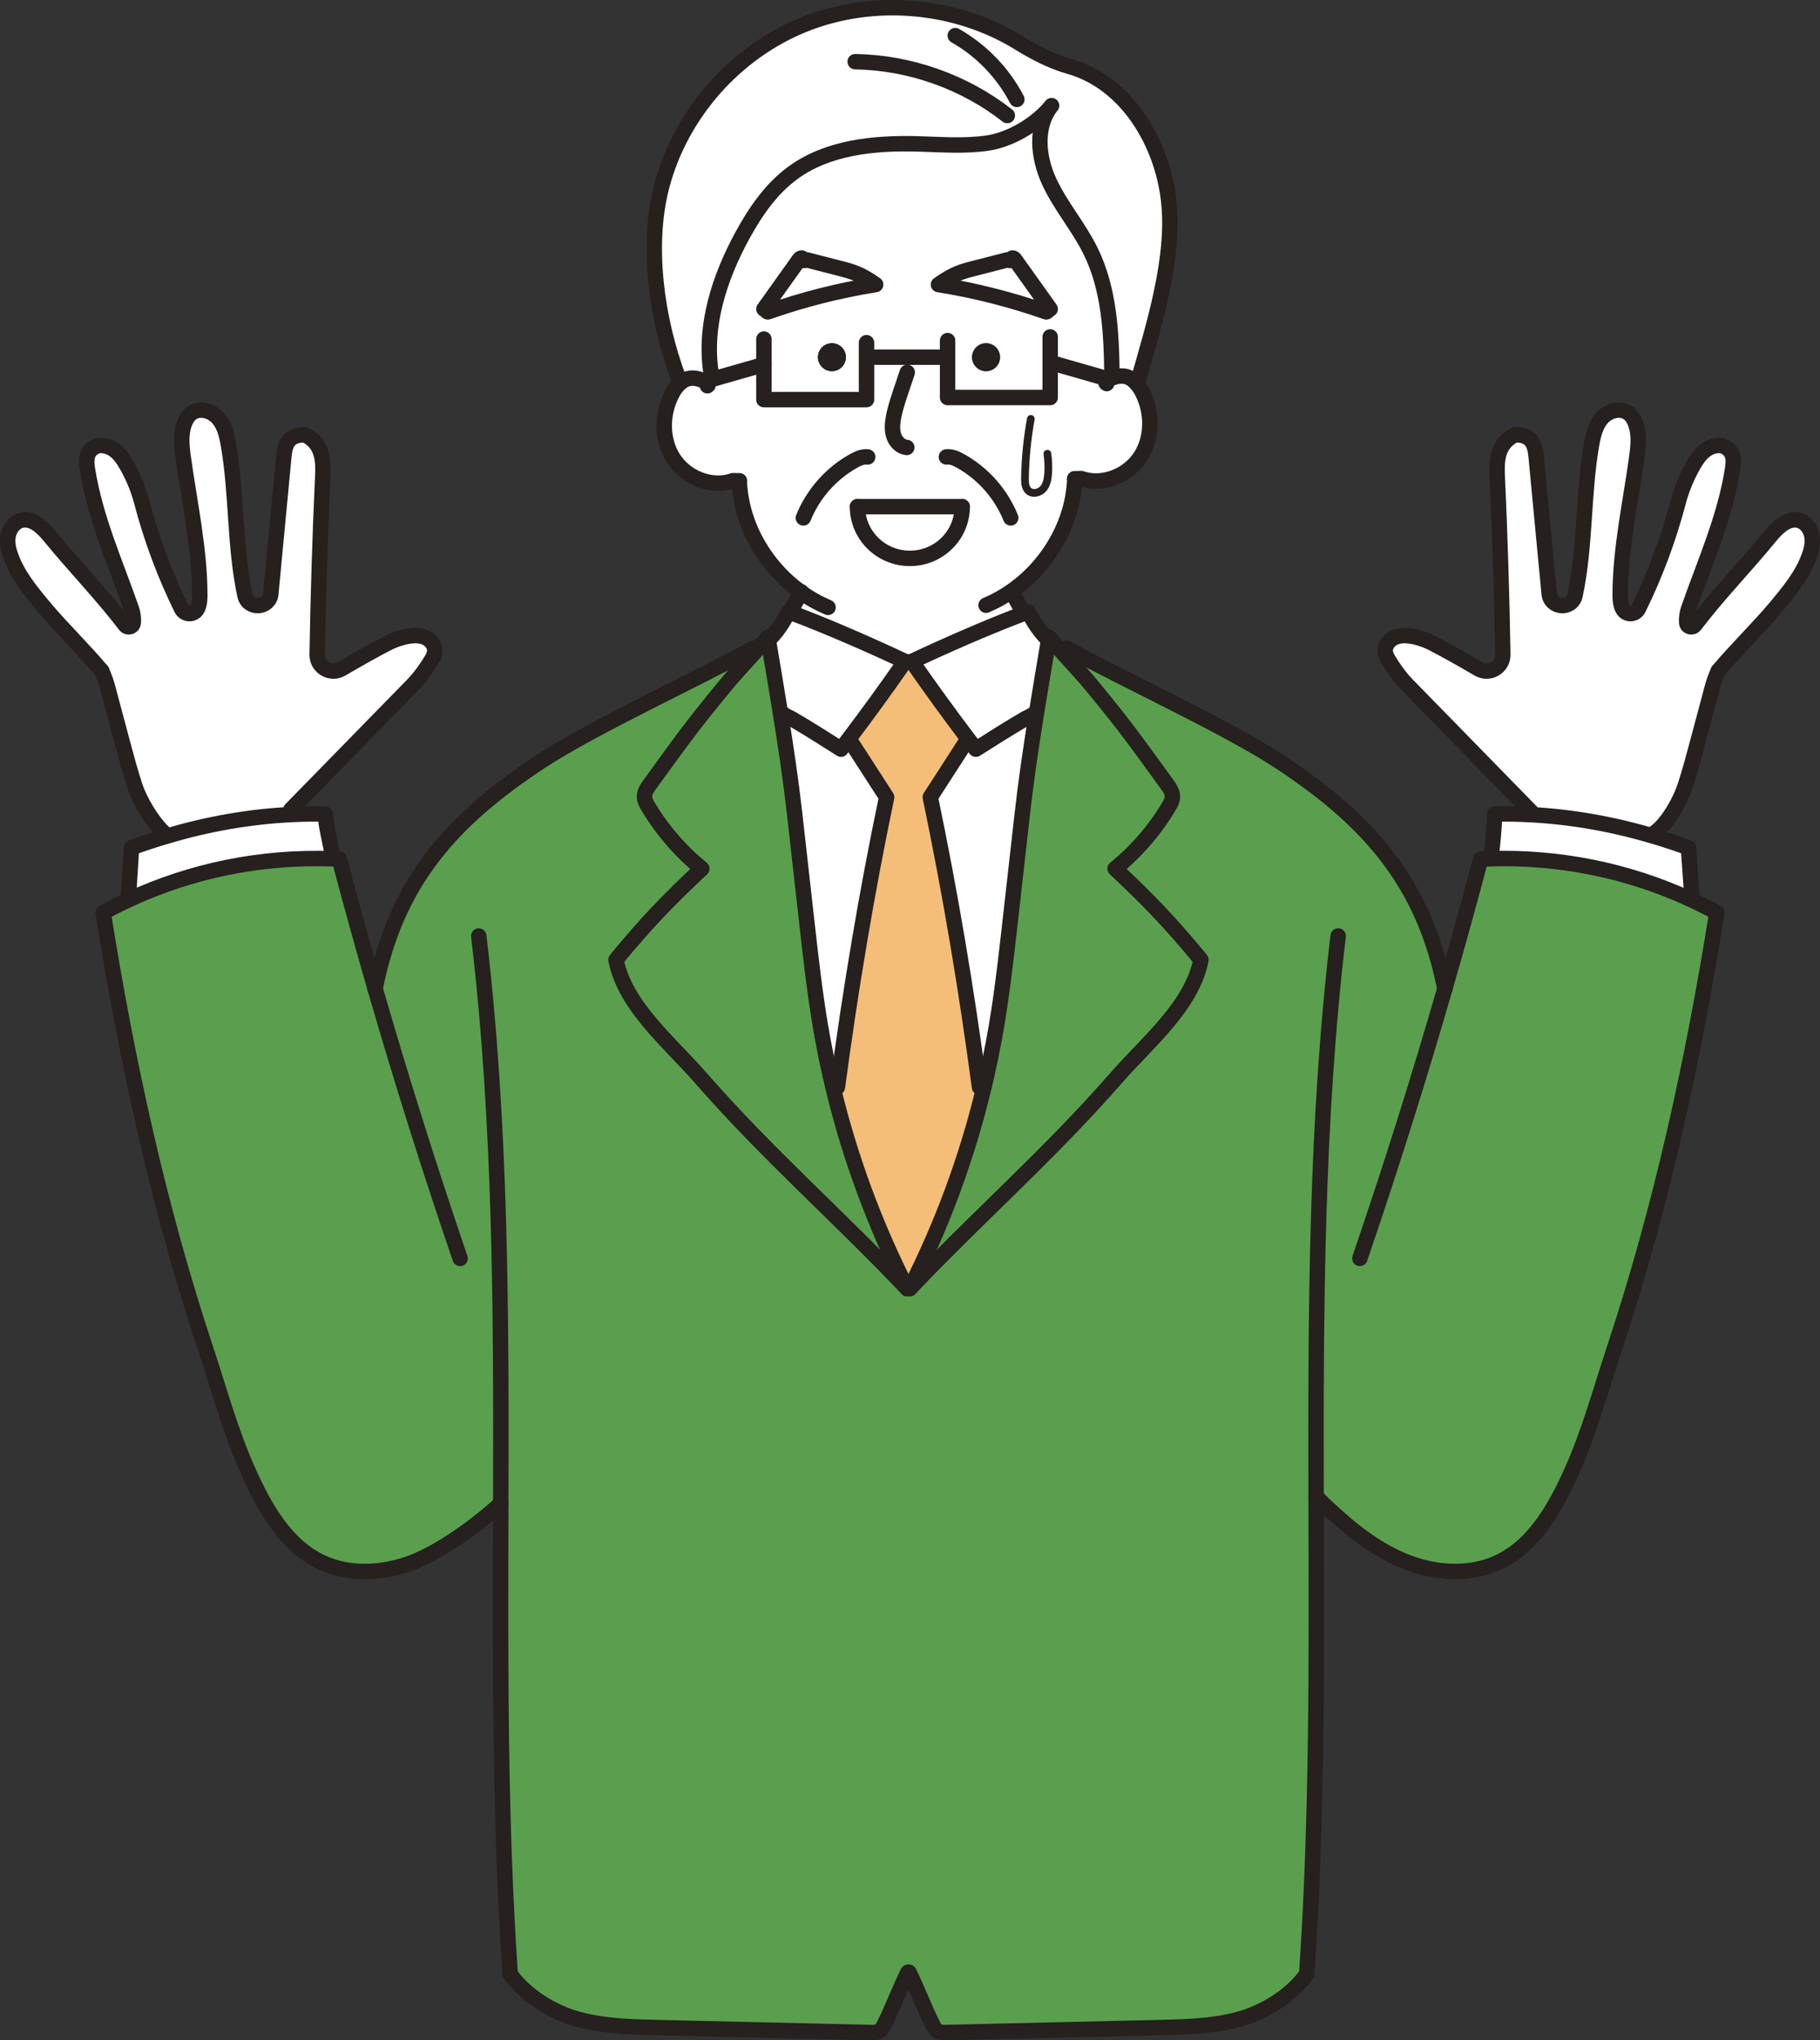 <?xml version="1.0" encoding="UTF-8"?>
<svg xmlns="http://www.w3.org/2000/svg" id="_レイヤー_2" data-name="レイヤー_2" viewBox="0 0 472.33 529.27">
  <rect x="0" y="0" width="472.33" height="529.27" fill="#333333" stroke="none"/>
  <defs>
    <style>
      .cls-1 {
        fill: #5a9f4d;
      }

      .cls-2 {
        stroke-width: 4px;
      }

      .cls-2, .cls-3 {
        fill: none;
        stroke: #26201f;
        stroke-linecap: round;
        stroke-linejoin: round;
      }

      .cls-4 {
        fill: #26201f;
      }

      .cls-5 {
        fill: #fff;
      }

      .cls-6 {
        fill: #f4be78;
      }

      .cls-3 {
        stroke-width: 2px;
      }
    </style>
  </defs>
  <g id="_レイヤー_1-2" data-name="レイヤー_1">
    <g>
      <g>
        <path class="cls-1" d="M304.27,206.59c.01,1-.5,1.93-1.02,2.78-3.65,6.07-8.37,11.5-13.86,15.97,8.98,8.42,14.45,14.14,22.28,23.63-2.29,11.98-14.02,21.52-22.05,30.71-17.27,19.77-35.42,35.55-53.53,54.62,8.41-16.51,14.86-34,19.2-52.01h.01c1.27-5.28,2.37-10.6,3.28-15.95,1.49-8.77,2.49-17.62,3.49-26.46,1.09-9.7,2.18-19.4,3.28-29.1.92-8.21,2.2-16.85,3.58-25.45,1.06-6.57,2.16-13.13,3.22-19.45.03-.19.06-.37.09-.55,1,1.15,1.87,2.15,2.65,3.03,4.21,4.75,5.62,6.06,8.93,10.08,8.86,10.79,10.83,13.71,19.04,25,.69.95,1.4,1.98,1.41,3.15Z"></path>
        <path class="cls-5" d="M287.75,98.36c.4-.15.82-.31,1.23-.44.88-.28,1.78-.47,2.68-.35,1.39.17,2.54,1.01,3.45,2.11.54.64.99,1.36,1.36,2.09,2.64,5.17,2.69,11.75-.45,16.63-3.14,4.89-9.58,7.6-15.12,5.84-.07-.21-1.77-.02-1.97-.03h0s-.03,0,0,0c-.4,11.51-6.94,22.57-16.43,29.15l.1.14c.76,1.47,1.56,2.93,2.4,4.36l.05,1.52c-9.06,3.43-19.9,8.2-28.39,12.2h-1.79c-8.91-4.2-20.4-9.24-29.72-12.7l.38-1.02c.82-1.39,1.6-2.82,2.34-4.25-9.26-6.62-15.61-17.51-16-28.85.02,0,.03,0,0-.01h0c-.22.02-1.9-.16-1.97.05-5.54,1.76-11.98-.96-15.12-5.84-3.14-4.89-3.09-11.47-.45-16.64.62-1.24,1.49-2.46,2.59-3.27.65-.49,1.39-.83,2.22-.93,1.33-.17,2.65.32,3.91.79l1.95-.56,13.25-3.79v9.11h26.63v-11.01h21.04v10.46h26.63v-9.11l15.2,4.35ZM249.71,131.44h-27.17c0,7.41,6.08,13.41,13.59,13.41s13.58-6,13.58-13.41Z"></path>
        <path class="cls-5" d="M288.57,97.21c-.12-10.96-.7-22.28-5.55-32.11-3.07-6.24-7.75-11.6-10.69-17.91s-3.8-14.38.58-19.79c-3.78,4.77-10.62,8.84-16.64,9.72-6.03.88-12.16.36-18.24.2-11.26-.29-23.21.89-32.29,7.54-5.66,4.15-9.74,10.11-13.1,16.27-5.93,10.89-10,23.37-8.1,35.62l.46,1.6-1.95.56c-1.26-.47-2.58-.96-3.91-.79-.83.1-1.57.44-2.22.93l-.84-.96c-5.62-15.05-8.41-34.19-4.36-49.73,4.87-18.71,18.99-34.77,36.93-41.99,17.94-7.21,39.25-5.41,55.72,4.71,4.16,2.56,8.49,4.83,13.18,6.16,14.67,4.15,23.94,19.46,25.72,34.59,1.79,15.14-4.02,33.18-8.16,47.85-.91-1.1-2.06-1.94-3.45-2.11-.9-.12-1.8.07-2.68.35l-.41-.71Z"></path>
        <path class="cls-5" d="M75.56,211.3c-10.89.54-21.58,2.45-32.05,5.53h0c-3.43-2.53-7.21-8.95-8.53-13-1.21-3.7-2.21-7.45-3.22-11.21-1.27-4.76-2.54-9.52-3.82-14.29-.39-1.46-.91-2.89-1.55-4.3-4.35-5.21-10.54-11.25-14.89-16.46-3.39-4.06-6.85-8.23-8.66-13.21-.62-1.69-1.05-3.52-.74-5.3s1.49-3.49,3.21-4.02c2.94-.91,5.68,1.71,7.63,4.09,6.26,7.67,13.51,15.11,19.53,23.02.65.86,2.03.48,2.12-.6,0-.02,0-.04.01-.06.09-1.23-.11-2.47-.52-3.63-4.16-11.9-9.4-23.56-11.37-36.02-.38-2.4-.55-5.21,2.88-6.27,4.21-.29,6.34,3.32,7.89,6.24,1.43,2.68,2.54,5.51,3.31,8.44,2.5,9.52,5.96,18.8,10.3,27.63.84,1.71,3.27,1.74,4.13.05l.02-.04c.59-1.18.62-2.55.61-3.87-.08-11.82-2.64-23.46-4.27-35.17-.42-3-.76-6.15.29-8.99.4-1.09,1.03-2.14,1.99-2.79,2.08-1.42,5.12-.48,6.77,1.43s2.24,4.5,2.67,6.99c2.21,12.88,1.53,26.2,4.26,38.94.81,3.79,6.35,3.44,6.72-.42v-.08c.29-2.95.57-5.91.85-8.86.84-8.79,1.67-17.58,2.51-26.37.26-2.77.71-5.95,5.46-5.91.05,0,.1.02.14.04,4.79,2.48,4.69,7.06,4.5,11.22-.7,15.25-1.17,30.5-1.43,45.76-.05,3.28,3.51,5.35,6.33,3.7,4.03-2.35,8.11-4.69,12.04-6.7.88-.45,1.77-.81,2.7-1.11,1.93-.63,4.9-1.36,7.19-.24,1.23.6,2.21,1.83,2.25,3.2.02.9-.34,1.73-.82,2.51-1.44,2.35-3.03,4.61-4.96,6.58l-31.56,32.27.08,1.28Z"></path>
        <path class="cls-5" d="M203.27,185.22c.94.7,1.67.9,2.31,1.28,4.44,2.61,8.37,5.09,12.69,7.85.59-.78,1.19-1.56,1.77-2.34l.99.75c3.02,4.68,6.04,9.36,9.07,14.04-5.23,25.03-9.38,49.85-12.77,75.22l-1.1.27c-1.28-5.28-2.37-10.6-3.28-15.95-1.49-8.77-2.49-17.62-3.49-26.46l-3.27-29.1c-.93-8.21-2.21-16.85-3.59-25.45l.67-.11Z"></path>
        <path class="cls-1" d="M196.18,168.87c-3.86,4.34-5.28,5.7-8.46,9.57-8.87,10.79-10.83,13.71-19.05,25-.68.95-1.4,1.98-1.41,3.15-.01,1,.5,1.93,1.02,2.78,3.66,6.07,8.37,11.5,13.86,15.97-8.98,8.42-14.45,14.14-22.28,23.63,2.29,11.98,14.02,21.52,22.05,30.71,17.27,19.77,35.42,35.55,53.53,54.62h.65c18.11-19.07,36.26-34.85,53.53-54.62,8.03-9.19,19.76-18.73,22.05-30.71-7.83-9.49-13.3-15.21-22.28-23.63,5.49-4.47,10.21-9.9,13.86-15.97.52-.85,1.03-1.78,1.02-2.78-.01-1.17-.72-2.2-1.41-3.15-8.21-11.29-10.18-14.21-19.04-25-3.31-4.02-4.72-5.33-8.93-10.08l1.94-.22c14.37,7.99,41.38,20.34,55.13,29.37,23.12,15.18,37.55,31.35,43.01,58.98,3.23-11.17,6.34-22.39,9.31-33.64.87-.04,1.74-.08,2.61-.1,17.8-.5,35.44,3.03,51.57,10.44,2.4,1.09,4.76,2.28,7.09,3.55-6.07,38.13-14.4,76.42-26.57,113.06-3.58,10.78-6.56,21.89-11.24,32.23-4.21,9.29-9.63,18.9-18.85,23.24-7.3,3.43-16.01,2.92-23.55.05-7.54-2.88-14.05-7.92-19.97-13.41-1.78-1.65-2.12-1.93-3.81-3.67.1,41.33.38,82.68-2.44,123.87-4.02,5.65-11.21,10.05-17.93,11.8-6.71,1.75-13.71,1.92-20.65,2.08-18.35.43-36.7.85-55.05,1.27-.69.02-1.42.02-2.03-.31-.72-.39-1.13-1.17-1.49-1.9-2.18-4.41-3.88-9-6.06-13.42h-.29c-2.18,4.42-3.88,9.01-6.06,13.42-.36.73-.77,1.51-1.49,1.9-.61.33-1.34.33-2.03.31-18.35-.42-36.7-.84-55.05-1.27-6.94-.16-13.94-.33-20.65-2.08s-13.9-6.15-17.93-11.8c-2.78-40.59-2.55-81.35-2.45-122.09-5.92,5.48-15.44,12.42-22.98,15.3-7.54,2.87-16.25,3.38-23.55-.05-9.22-4.34-14.64-13.95-18.84-23.24-4.69-10.34-7.67-21.45-11.25-32.23-12.17-36.64-20.5-74.93-26.56-113.06,2.14-1.17,4.31-2.26,6.51-3.29,16.49-7.68,34.58-11.3,52.83-10.67.64.01,1.28.04,1.93.07,2.97,11.25,6.07,22.45,9.3,33.62,5.47-27.61,19.89-43.78,43.01-58.96,13.75-9.03,40.76-21.38,55.13-29.37l.69.73Z"></path>
        <path class="cls-5" d="M438.19,219.91c.28,4,.57,8,.85,12.01l-.58,1.27c-16.13-7.41-33.77-10.94-51.57-10.44.46-2.9.91-8.66,1.02-11.59,3.19-.06,6.36-.01,9.51.18,10.94.59,21.69,2.57,32.2,5.72,2.87.86,5.73,1.82,8.57,2.85Z"></path>
        <path class="cls-5" d="M265.96,186.5c.63-.38,1.36-.58,2.3-1.28l.67.11c-1.38,8.6-2.66,17.24-3.58,25.45-1.1,9.7-2.19,19.4-3.28,29.1-1,8.84-2,17.69-3.49,26.46-.91,5.35-2.01,10.67-3.28,15.95h-.01l-1.09-.27c-3.39-25.37-7.54-50.19-12.77-75.22,3.03-4.68,6.05-9.36,9.07-14.04l.99-.75c.58.78,1.18,1.56,1.77,2.34,4.32-2.76,8.26-5.24,12.7-7.85Z"></path>
        <path class="cls-5" d="M234.87,171.58c-4.79,6.9-9.73,13.71-14.83,20.43-.58.78-1.18,1.56-1.77,2.34-4.32-2.76-8.25-5.24-12.69-7.85-.64-.38-1.37-.58-2.31-1.28l-.67.11c-1.05-6.57-2.17-13.13-3.22-19.45l.28-.05c2.1-2.14,3.3-3.96,5.03-7.12.15.06.31.11.46.17,9.32,3.46,20.81,8.5,29.72,12.7Z"></path>
        <path class="cls-5" d="M208.81,67.54c-.18.2-.75-.23-.6-.45-.04-.32-.54-.12-.73.14-3.08,4.31-6.15,8.62-9.23,12.93.21-.17.78.84,1.03.75,9.09-3.19,18.46-5.57,27.97-7.09-3.06-2.11-4.82-3.05-8.43-3.98-3.09-.79-6.17-1.59-9.26-2.38-.26-.07-.57-.12-.75.08ZM272.55,94.01v9.11h-26.63v-10.46h-21.04v11.01h-26.63v-9.11l-13.25,3.79-.46-1.6c-1.9-12.25,2.17-24.73,8.1-35.62,3.36-6.16,7.44-12.12,13.1-16.27,9.08-6.65,21.03-7.83,32.29-7.54,6.08.16,12.21.68,18.24-.2,6.02-.88,12.86-4.95,16.64-9.72-4.38,5.41-3.52,13.48-.58,19.79s7.62,11.67,10.69,17.91c4.85,9.83,5.43,21.15,5.55,32.11l.41.71c-.41.13-.83.29-1.23.44l-15.2-4.35ZM272.55,80.16c-3.08-4.31-6.16-8.62-9.23-12.93-.19-.26-.69-.46-.73-.14.15.22-.42.65-.6.45s-.49-.15-.75-.08c-3.09.79-6.17,1.59-9.26,2.38-3.61.93-5.37,1.87-8.43,3.98,9.51,1.52,18.88,3.9,27.97,7.09.25.09.82-.92,1.03-.75ZM259.53,92.66c0-2-1.63-3.62-3.63-3.62s-3.63,1.62-3.63,3.62,1.63,3.63,3.63,3.63,3.63-1.62,3.63-3.63ZM219.53,92.66c0-2-1.62-3.62-3.63-3.62s-3.63,1.62-3.63,3.62,1.63,3.63,3.63,3.63,3.63-1.62,3.63-3.63Z"></path>
        <path class="cls-6" d="M235.44,334.3c-8.4-16.51-14.86-34-19.21-52.01l1.1-.27c3.39-25.37,7.54-50.19,12.77-75.22-3.03-4.68-6.05-9.36-9.07-14.04l-.99-.75c5.1-6.72,10.04-13.53,14.83-20.43h1.79c4.79,6.9,9.73,13.71,14.83,20.43l-.99.75c-3.02,4.68-6.04,9.36-9.07,14.04,5.23,25.03,9.38,49.85,12.77,75.22l1.09.27c-4.34,18.01-10.79,35.5-19.2,52.01h-.65Z"></path>
        <path class="cls-1" d="M216.23,282.29c4.35,18.01,10.81,35.5,19.21,52.01-18.11-19.07-36.26-34.85-53.53-54.62-8.03-9.19-19.76-18.73-22.05-30.71,7.83-9.49,13.3-15.21,22.28-23.63-5.49-4.47-10.2-9.9-13.86-15.97-.52-.85-1.03-1.78-1.02-2.78.01-1.17.73-2.2,1.41-3.15,8.22-11.29,10.18-14.21,19.05-25,3.18-3.87,4.6-5.23,8.46-9.57.89-1,1.91-2.16,3.11-3.54.03.18.06.36.09.55,1.05,6.32,2.17,12.88,3.22,19.45,1.38,8.6,2.66,17.24,3.59,25.45l3.27,29.1c1,8.84,2,17.69,3.49,26.46.91,5.35,2,10.67,3.28,15.95Z"></path>
        <path class="cls-4" d="M255.9,89.04c2,0,3.63,1.62,3.63,3.62s-1.63,3.63-3.63,3.63-3.63-1.62-3.63-3.63,1.63-3.62,3.63-3.62Z"></path>
        <path class="cls-5" d="M227.25,73.82c-9.51,1.52-18.88,3.9-27.97,7.09-.25.09-.82-.92-1.03-.75,3.08-4.31,6.15-8.62,9.23-12.93.19-.26.69-.46.73-.14-.15.22.42.65.6.45s.49-.15.75-.08c3.09.79,6.17,1.59,9.26,2.38,3.61.93,5.37,1.87,8.43,3.98Z"></path>
        <path class="cls-5" d="M222.54,131.44h27.17c0,7.41-6.08,13.41-13.58,13.41s-13.59-6-13.59-13.41Z"></path>
        <path class="cls-5" d="M271.87,165.83l.28.05c-1.06,6.32-2.16,12.88-3.22,19.45l-.67-.11c-.94.7-1.67.9-2.3,1.28-4.44,2.61-8.38,5.09-12.7,7.85-.59-.78-1.19-1.56-1.77-2.34-5.1-6.72-10.04-13.53-14.83-20.43,8.49-4,19.33-8.77,28.39-12.2.61-.23,1.2-.45,1.79-.67,1.73,3.16,2.94,4.98,5.03,7.12Z"></path>
        <path class="cls-4" d="M215.9,89.04c2.01,0,3.63,1.62,3.63,3.62s-1.62,3.63-3.63,3.63-3.63-1.62-3.63-3.63,1.63-3.62,3.63-3.62Z"></path>
        <path class="cls-5" d="M263.32,67.23c3.07,4.31,6.15,8.62,9.23,12.93-.21-.17-.78.84-1.03.75-9.09-3.19-18.46-5.57-27.97-7.09,3.06-2.11,4.82-3.05,8.43-3.98,3.09-.79,6.17-1.59,9.26-2.38.26-.07.57-.12.75.08s.75-.23.6-.45c.04-.32.54-.12.73.14Z"></path>
        <path class="cls-5" d="M430.11,215.5l-.49,1.56c-10.51-3.15-21.26-5.13-32.2-5.72l.04-.68-32.17-32.91c-1.93-1.97-3.53-4.23-4.97-6.58-.48-.78-.84-1.61-.82-2.51.04-1.37,1.03-2.6,2.26-3.2,2.28-1.12,5.26-.39,7.19.24.93.3,1.82.66,2.69,1.11,3.93,2.01,8.01,4.35,12.04,6.7,2.83,1.65,6.38-.42,6.33-3.7-.25-15.26-.73-30.51-1.42-45.76-.19-4.16-.3-8.74,4.49-11.22.04-.02.1-.04.15-.04,4.74-.04,5.19,3.14,5.46,5.91.83,8.79,1.67,17.58,2.5,26.37.28,2.95.56,5.91.85,8.86v.08c.37,3.86,5.92,4.21,6.73.42,2.72-12.74,2.04-26.06,4.25-38.94.43-2.49,1.02-5.08,2.67-6.99,1.66-1.91,4.69-2.85,6.78-1.43.96.65,1.59,1.7,1.99,2.79,1.05,2.84.7,5.99.29,8.99-1.63,11.71-4.2,23.35-4.28,35.17-.01,1.32.03,2.69.62,3.87l.02.04c.86,1.69,3.28,1.66,4.12-.05,4.34-8.83,7.8-18.11,10.31-27.63.77-2.93,1.88-5.76,3.3-8.44,1.55-2.92,3.69-6.53,7.89-6.24,3.43,1.06,3.27,3.87,2.89,6.27-1.97,12.46-7.21,24.12-11.38,36.02-.4,1.16-.6,2.4-.51,3.63v.06c.09,1.08,1.47,1.46,2.13.6,6.01-7.91,13.27-15.35,19.53-23.02,1.94-2.38,4.69-5,7.62-4.09,1.73.53,2.9,2.24,3.21,4.02s-.11,3.61-.73,5.3c-1.82,4.98-5.28,9.15-8.67,13.21-4.35,5.21-10.54,11.25-14.89,16.46-.63,1.41-1.16,2.84-1.55,4.3-1.27,4.77-2.55,9.53-3.82,14.29-1,3.76-2.01,7.51-3.21,11.21-1.25,3.8-4.07,8.96-7.24,11.67Z"></path>
        <path class="cls-5" d="M84.41,211.16c.12,2.93,1.3,7.3,1.76,10.2l-.05,1.42c-18.25-.63-36.34,2.99-52.83,10.67.28-4,.56-9.54.84-13.54,3.1-1.13,6.23-2.16,9.38-3.08,10.47-3.08,21.16-4.99,32.05-5.53,2.94-.15,5.89-.2,8.85-.14Z"></path>
      </g>
      <g>
        <path class="cls-2" d="M199.29,165.33c-1.2,1.38-2.22,2.54-3.11,3.54-3.86,4.34-5.28,5.7-8.46,9.57-8.87,10.79-10.83,13.71-19.05,25-.68.95-1.4,1.98-1.41,3.15-.01,1,.5,1.93,1.02,2.78,3.66,6.07,8.37,11.5,13.86,15.97-8.98,8.42-14.45,14.14-22.28,23.63,2.29,11.98,14.02,21.52,22.05,30.71,17.27,19.77,35.42,35.55,53.53,54.62"></path>
        <path class="cls-2" d="M124.25,242.81c5.78,48.82,5.84,98,5.71,147.21-.1,40.74-.33,81.5,2.45,122.09,4.03,5.65,11.22,10.05,17.93,11.8s13.71,1.92,20.65,2.08c18.35.43,36.7.85,55.05,1.27.69.02,1.42.02,2.03-.31.72-.39,1.13-1.17,1.49-1.9,2.18-4.41,3.88-9,6.06-13.42"></path>
        <path class="cls-2" d="M234.87,171.58c-4.79,6.9-9.73,13.71-14.83,20.43-.58.78-1.18,1.56-1.77,2.34-4.32-2.76-8.25-5.24-12.69-7.85-.64-.38-1.37-.58-2.31-1.28"></path>
        <path class="cls-2" d="M199.66,165.83c2.1-2.14,3.3-3.96,5.03-7.12.15.06.31.11.46.17,9.32,3.46,20.81,8.5,29.72,12.7"></path>
        <path class="cls-2" d="M199.29,165.33c.03.18.06.36.09.55,1.05,6.32,2.17,12.88,3.22,19.45,1.38,8.6,2.66,17.24,3.59,25.45l3.27,29.1c1,8.84,2,17.69,3.49,26.46.91,5.35,2,10.67,3.28,15.95,4.35,18.01,10.81,35.5,19.21,52.01"></path>
        <path class="cls-2" d="M221.03,192.76c3.02,4.68,6.04,9.36,9.07,14.04-5.23,25.03-9.38,49.85-12.77,75.22"></path>
        <path class="cls-2" d="M205.53,157.86c.82-1.39,1.6-2.82,2.34-4.25.02-.04.04-.07.06-.11"></path>
        <path class="cls-2" d="M272.24,165.33c1,1.15,1.87,2.15,2.65,3.03,4.21,4.75,5.62,6.06,8.93,10.08,8.86,10.79,10.83,13.71,19.04,25,.69.95,1.4,1.98,1.41,3.15.01,1-.5,1.93-1.02,2.78-3.65,6.07-8.37,11.5-13.86,15.97,8.98,8.42,14.45,14.14,22.28,23.63-2.29,11.98-14.02,21.52-22.05,30.71-17.27,19.77-35.42,35.55-53.53,54.62"></path>
        <path class="cls-2" d="M347.28,242.81c-5.71,48.23-5.84,96.81-5.72,145.43.1,41.33.38,82.68-2.44,123.87-4.02,5.65-11.21,10.05-17.93,11.8-6.71,1.75-13.71,1.92-20.65,2.08-18.35.43-36.7.85-55.05,1.27-.69.02-1.42.02-2.03-.31-.72-.39-1.13-1.17-1.49-1.9-2.18-4.41-3.88-9-6.06-13.42"></path>
        <path class="cls-2" d="M236.66,171.58c4.79,6.9,9.73,13.71,14.83,20.43.58.78,1.18,1.56,1.77,2.34,4.32-2.76,8.26-5.24,12.7-7.85.63-.38,1.36-.58,2.3-1.28"></path>
        <path class="cls-2" d="M271.87,165.83c-2.09-2.14-3.3-3.96-5.03-7.12-.59.22-1.18.44-1.79.67-9.06,3.43-19.9,8.2-28.39,12.2"></path>
        <path class="cls-2" d="M272.24,165.33c-.03.18-.06.36-.09.55-1.06,6.32-2.16,12.88-3.22,19.45-1.38,8.6-2.66,17.24-3.58,25.45-1.1,9.7-2.19,19.4-3.28,29.1-1,8.84-2,17.69-3.49,26.46-.91,5.35-2.01,10.67-3.28,15.95h-.01c-4.34,18.01-10.79,35.5-19.2,52.01"></path>
        <path class="cls-2" d="M250.5,192.76c-3.02,4.68-6.04,9.36-9.07,14.04,5.23,25.03,9.38,49.85,12.77,75.22"></path>
        <path class="cls-2" d="M265,157.86c-.84-1.43-1.64-2.89-2.4-4.36"></path>
        <path class="cls-2" d="M195.49,168.14c-14.37,7.99-41.38,20.34-55.13,29.37-23.12,15.18-37.54,31.35-43.01,58.96-.01.04-.01.07-.02.11"></path>
        <path class="cls-2" d="M119.41,326.45c-7.91-23.15-15.27-46.48-22.06-69.98-3.23-11.17-6.33-22.37-9.3-33.62-.65-.03-1.29-.06-1.93-.07-18.25-.63-36.34,2.99-52.83,10.67-2.2,1.03-4.37,2.12-6.51,3.29,6.06,38.13,14.39,76.42,26.56,113.06,3.58,10.78,6.56,21.89,11.25,32.23,4.2,9.29,9.62,18.9,18.84,23.24,7.3,3.43,16.01,2.92,23.55.05,7.54-2.88,17.06-9.82,22.98-15.3h.01"></path>
        <path class="cls-2" d="M33.29,233.45c.28-4,.56-9.54.84-13.54,3.1-1.13,6.23-2.16,9.38-3.08,10.47-3.08,21.16-4.99,32.05-5.53,2.94-.15,5.89-.2,8.85-.14.12,2.93,1.3,7.3,1.76,10.2"></path>
        <path class="cls-2" d="M75.48,210.02l31.56-32.27c1.93-1.97,3.52-4.23,4.96-6.58.48-.78.84-1.61.82-2.51-.04-1.37-1.02-2.6-2.25-3.2-2.29-1.12-5.26-.39-7.19.24-.93.3-1.82.66-2.7,1.11-3.93,2.01-8.01,4.35-12.04,6.7-2.82,1.65-6.38-.42-6.33-3.7.26-15.26.73-30.51,1.43-45.76.19-4.16.29-8.74-4.5-11.22-.04-.02-.09-.04-.14-.04-4.75-.04-5.2,3.14-5.46,5.91-.84,8.79-1.67,17.58-2.51,26.37-.28,2.95-.56,5.91-.84,8.86v.08c-.38,3.86-5.92,4.21-6.73.42-2.73-12.74-2.05-26.06-4.26-38.94-.43-2.49-1.02-5.08-2.67-6.99s-4.69-2.85-6.77-1.43c-.96.65-1.59,1.7-1.99,2.79-1.05,2.84-.71,5.99-.29,8.99,1.63,11.71,4.19,23.35,4.27,35.17.01,1.32-.02,2.69-.61,3.87l-.02.04c-.86,1.69-3.29,1.66-4.13-.05-4.34-8.83-7.8-18.11-10.3-27.63-.77-2.93-1.88-5.76-3.31-8.44-1.55-2.92-3.68-6.53-7.89-6.24-3.43,1.06-3.26,3.87-2.88,6.27,1.97,12.46,7.21,24.12,11.37,36.02.41,1.16.61,2.4.52,3.63-.01.02-.01.04-.01.06-.09,1.08-1.47,1.46-2.12.6-6.02-7.91-13.27-15.35-19.53-23.02-1.95-2.38-4.69-5-7.63-4.09-1.72.53-2.9,2.24-3.21,4.02s.12,3.61.74,5.3c1.81,4.98,5.27,9.15,8.66,13.21,4.35,5.21,10.54,11.25,14.89,16.46"></path>
        <path class="cls-2" d="M43.51,216.82c-3.43-2.52-7.21-8.94-8.53-12.99-1.21-3.7-2.21-7.45-3.22-11.21-1.27-4.76-2.54-9.52-3.82-14.29-.39-1.46-.91-2.89-1.55-4.3"></path>
        <path class="cls-2" d="M276.83,168.14c14.37,7.99,41.38,20.34,55.13,29.37,23.12,15.18,37.55,31.35,43.01,58.98,0,.03,0,.06.02.09"></path>
        <path class="cls-2" d="M352.91,326.45c7.91-23.14,15.27-46.47,22.06-69.96,3.23-11.17,6.34-22.39,9.31-33.64.87-.04,1.74-.08,2.61-.1,17.8-.5,35.44,3.03,51.57,10.44,2.4,1.09,4.76,2.28,7.09,3.55-6.07,38.13-14.4,76.42-26.57,113.06-3.58,10.78-6.56,21.89-11.24,32.23-4.21,9.29-9.63,18.9-18.85,23.24-7.3,3.43-16.01,2.92-23.55.05-7.54-2.88-14.05-7.92-19.97-13.41-1.78-1.65-2.12-1.93-3.81-3.67"></path>
        <path class="cls-2" d="M439.04,231.92c-.28-4.01-.57-8.01-.85-12.01-2.84-1.03-5.7-1.99-8.57-2.85-10.51-3.15-21.26-5.13-32.2-5.72-3.15-.19-6.32-.24-9.51-.18-.11,2.93-.56,8.69-1.02,11.59"></path>
        <path class="cls-2" d="M397.46,210.66l-32.17-32.91c-1.93-1.97-3.53-4.23-4.97-6.58-.48-.78-.84-1.61-.82-2.51.04-1.37,1.03-2.6,2.26-3.2,2.28-1.12,5.26-.39,7.19.24.93.3,1.82.66,2.69,1.11,3.93,2.01,8.01,4.35,12.04,6.7,2.83,1.65,6.38-.42,6.33-3.7-.25-15.26-.73-30.51-1.42-45.76-.19-4.16-.3-8.74,4.49-11.22.04-.02.1-.04.15-.04,4.74-.04,5.19,3.14,5.46,5.91.83,8.79,1.67,17.58,2.5,26.37.28,2.95.56,5.91.85,8.86v.08c.37,3.86,5.92,4.21,6.73.42,2.72-12.74,2.04-26.06,4.25-38.94.43-2.49,1.02-5.08,2.67-6.99,1.66-1.91,4.69-2.85,6.78-1.43.96.65,1.59,1.7,1.99,2.79,1.05,2.84.7,5.99.29,8.99-1.63,11.71-4.2,23.35-4.28,35.17-.01,1.32.03,2.69.62,3.87l.02.04c.86,1.69,3.28,1.66,4.12-.05,4.34-8.83,7.8-18.11,10.31-27.63.77-2.93,1.88-5.76,3.3-8.44,1.55-2.92,3.69-6.53,7.89-6.24,3.43,1.06,3.27,3.87,2.89,6.27-1.97,12.46-7.21,24.12-11.38,36.02-.4,1.16-.6,2.4-.51,3.63v.06c.09,1.08,1.47,1.46,2.13.6,6.01-7.91,13.27-15.35,19.53-23.02,1.94-2.38,4.69-5,7.62-4.09,1.73.53,2.9,2.24,3.21,4.02s-.11,3.61-.73,5.3c-1.82,4.98-5.28,9.15-8.67,13.21-4.35,5.21-10.54,11.25-14.89,16.46"></path>
        <path class="cls-2" d="M429.47,216.01c.22-.16.43-.33.64-.51,3.17-2.71,5.99-7.87,7.24-11.67,1.2-3.7,2.21-7.45,3.21-11.21,1.27-4.76,2.55-9.52,3.82-14.29.39-1.46.92-2.89,1.55-4.3"></path>
        <path class="cls-2" d="M191.87,124.76c.39,11.34,6.74,22.23,16,28.85,2.19,1.58,4.55,2.91,7.03,3.95"></path>
        <path class="cls-2" d="M191.87,124.76s.03,0,0-.01h0Z"></path>
        <path class="cls-2" d="M183.59,100.07c.53-.18-.02-.96-.54-1.16-1.26-.47-2.58-.96-3.91-.79-.83.1-1.57.44-2.22.93-1.1.81-1.97,2.03-2.59,3.27-2.64,5.17-2.69,11.75.45,16.64,3.14,4.88,9.58,7.6,15.12,5.84.07-.21,1.75-.03,1.97-.04"></path>
        <path class="cls-2" d="M227.25,73.82c-9.51,1.52-18.88,3.9-27.97,7.09-.25.09-.82-.92-1.03-.75,3.08-4.31,6.15-8.62,9.23-12.93.19-.26.69-.46.73-.14-.15.22.42.65.6.45s.49-.15.75-.08c3.09.79,6.17,1.59,9.26,2.38,3.61.93,5.37,1.87,8.43,3.98Z"></path>
        <polyline class="cls-2" points="224.88 88.9 224.88 92.66 224.88 103.67 198.25 103.67 198.25 94.56 198.25 87.96"></polyline>
        <polyline class="cls-2" points="183.05 98.91 185 98.35 198.25 94.56"></polyline>
        <path class="cls-2" d="M225.19,118.53c-1.29-.15-2.55.42-3.69,1.06-5.84,3.25-10.52,8.56-13.01,14.76"></path>
        <path class="cls-2" d="M278.93,124.21c-.4,11.51-6.94,22.57-16.43,29.15-2.07,1.44-4.28,2.67-6.6,3.64"></path>
        <path class="cls-2" d="M278.93,124.21s-.03,0,0-.01h0Z"></path>
        <path class="cls-2" d="M287.21,99.51c-.53-.17.02-.95.54-1.15.4-.15.82-.31,1.23-.44.88-.28,1.78-.47,2.68-.35,1.39.17,2.54,1.01,3.45,2.11.54.64.99,1.36,1.36,2.09,2.64,5.17,2.69,11.75-.45,16.63-3.14,4.89-9.58,7.6-15.12,5.84-.07-.21-1.77-.02-1.97-.03"></path>
        <path class="cls-2" d="M243.55,73.82c9.51,1.52,18.88,3.9,27.97,7.09.25.09.82-.92,1.03-.75-3.08-4.31-6.16-8.62-9.23-12.93-.19-.26-.69-.46-.73-.14.15.22-.42.65-.6.45s-.49-.15-.75-.08c-3.09.79-6.17,1.59-9.26,2.38-3.61.93-5.37,1.87-8.43,3.98Z"></path>
        <polyline class="cls-2" points="245.92 88.35 245.92 92.66 245.92 103.12 272.55 103.12 272.55 94.01 272.55 87.4"></polyline>
        <line class="cls-2" x1="287.75" y1="98.36" x2="272.55" y2="94.01"></line>
        <path class="cls-2" d="M245.61,118.53c1.29-.15,2.55.42,3.69,1.06,5.84,3.25,10.52,8.56,13.01,14.76"></path>
        <path class="cls-2" d="M288.57,97.21c-.12-10.96-.7-22.28-5.55-32.11-3.07-6.24-7.75-11.6-10.69-17.91s-3.8-14.38.58-19.79c-3.78,4.77-10.62,8.84-16.64,9.72-6.03.88-12.16.36-18.24.2-11.26-.29-23.21.89-32.29,7.54-5.66,4.15-9.74,10.11-13.1,16.27-5.93,10.89-10,23.37-8.1,35.62"></path>
        <path class="cls-2" d="M295.11,99.68c4.14-14.67,9.95-32.71,8.16-47.85-1.78-15.13-11.05-30.44-25.72-34.59-4.69-1.33-9.02-3.6-13.18-6.16C247.9.96,226.59-.84,208.65,6.37c-17.94,7.22-32.06,23.28-36.93,41.99-4.05,15.54-1.26,34.68,4.36,49.73"></path>
        <line class="cls-2" x1="227.25" y1="92.66" x2="243.55" y2="92.66"></line>
        <path class="cls-2" d="M249.71,131.44c0,7.41-6.08,13.41-13.58,13.41s-13.59-6-13.59-13.41"></path>
        <path class="cls-2" d="M235.45,96.6c-.57,1.72-1.15,3.44-1.73,5.16-.76,2.28-1.52,4.56-1.91,6.93-.25,1.52-.33,3.11.2,4.55s1.79,2.7,3.32,2.83"></path>
        <path class="cls-2" d="M221.94,16c14.2.24,28.29,5.22,39.48,13.97"></path>
        <path class="cls-2" d="M247.91,9.24c6.77,3.83,12.39,9.65,15.98,16.55"></path>
        <line class="cls-2" x1="222.54" y1="131.44" x2="249.71" y2="131.44"></line>
        <path class="cls-3" d="M267.52,108.67c-.92,5.06-1.43,10.19-1.52,15.33-.02,1.21.05,2.59.98,3.38,1.09.91,2.87.45,3.79-.63.92-1.09,1.17-2.59,1.26-4.01.1-1.68.03-3.37-.21-5.04"></path>
      </g>
    </g>
  </g>
</svg>
